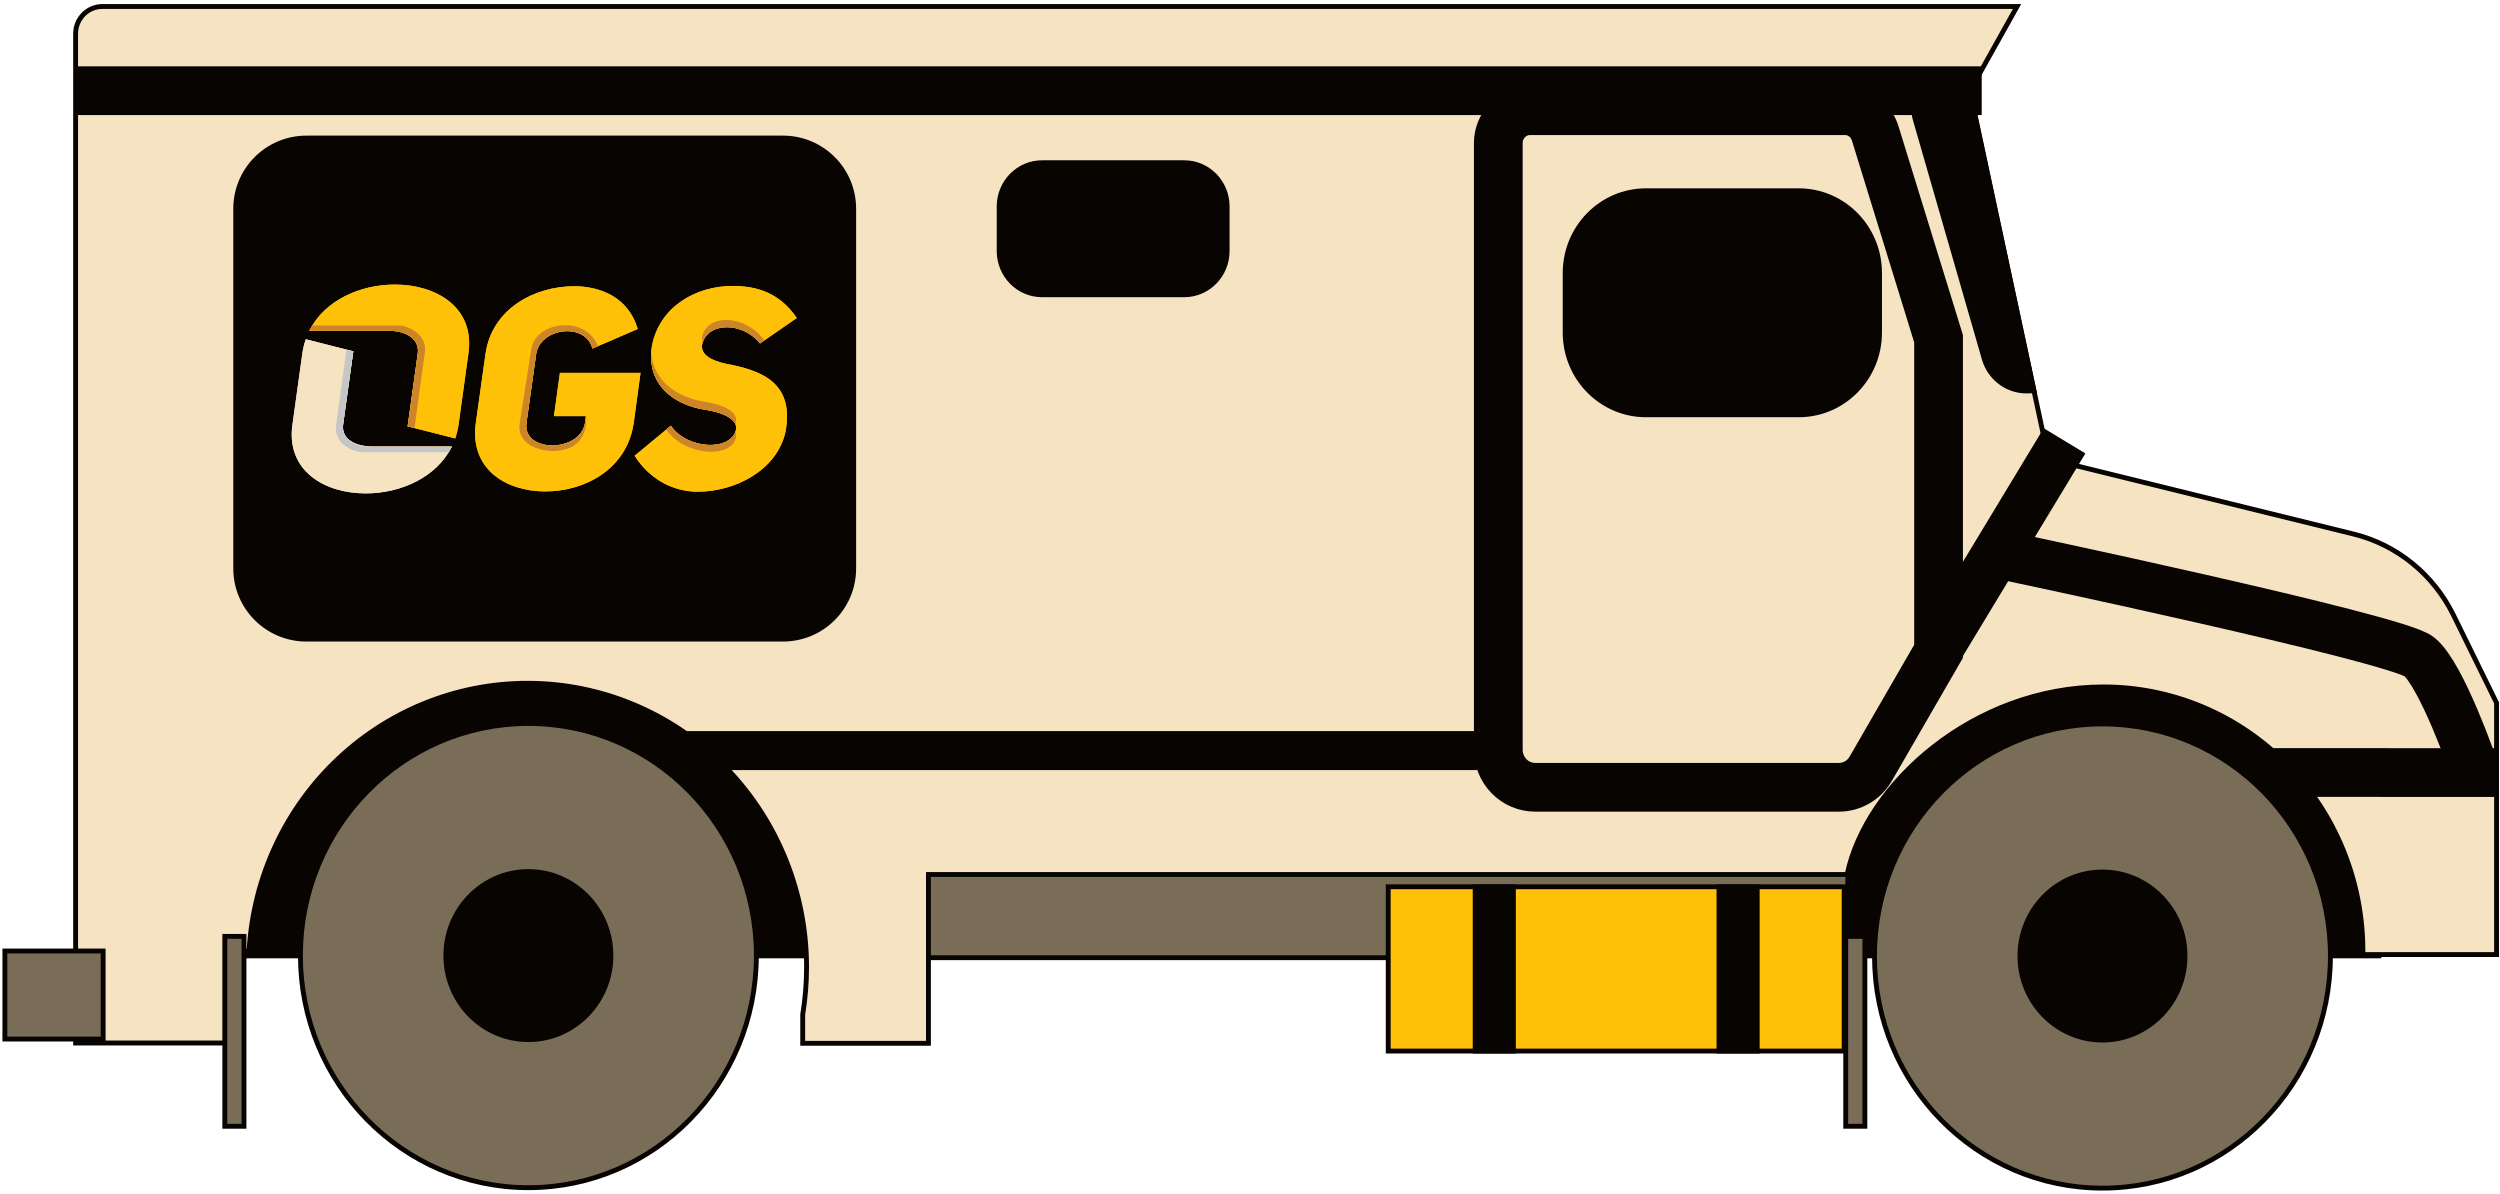 <svg xmlns="http://www.w3.org/2000/svg" width="513" height="245" viewBox="0 0 513 245" fill="none"><path d="M488.137 133.223H26.023V196.146H488.137V133.223Z" fill="#070402" stroke="#070402" stroke-miterlimit="10"></path><path d="M379.646 133.521H175.646V196.521H379.026L379.646 133.521Z" fill="#7A6D58" stroke="#070402" stroke-miterlimit="10"></path><path d="M503.449 126.218C501.423 122.087 498.534 118.456 494.985 115.581C491.437 112.706 487.313 110.655 482.904 109.573L420.362 94.179L404.222 18.651L413.899 1.333H21.016C20.295 1.331 19.58 1.473 18.913 1.752C18.246 2.032 17.639 2.442 17.128 2.961C16.617 3.479 16.212 4.095 15.935 4.773C15.659 5.452 15.516 6.179 15.516 6.913V214.023H49.386V195.146H51.106C51.961 180.004 58.581 165.798 69.558 155.544C80.535 145.291 95.005 139.797 109.896 140.231C124.787 140.664 138.926 146.99 149.31 157.865C159.694 168.74 165.505 183.308 165.51 198.475C165.505 201.73 165.24 204.98 164.716 208.192V214.08H190.515V179.443H379.027C382.921 160.893 404.996 140.958 431.646 140.958C438.635 140.958 445.556 142.36 452.014 145.083C458.471 147.806 464.338 151.797 469.281 156.829C474.223 161.861 478.143 167.835 480.818 174.409C483.493 180.983 484.869 188.03 484.869 195.146V195.877H512.294V144.229L503.449 126.218Z" fill="#F5E3C2" stroke="#070402" stroke-miterlimit="10"></path><path d="M108.425 243.71C134.26 243.71 155.203 222.388 155.203 196.085C155.203 169.782 134.26 148.459 108.425 148.459C82.59 148.459 61.647 169.782 61.647 196.085C61.647 222.388 82.59 243.71 108.425 243.71Z" fill="#7A6D58" stroke="#070402" stroke-miterlimit="10"></path><path d="M108.425 213.327C117.778 213.327 125.36 205.607 125.36 196.085C125.36 186.563 117.778 178.844 108.425 178.844C99.072 178.844 91.49 186.563 91.49 196.085C91.49 205.607 99.072 213.327 108.425 213.327Z" fill="#070402" stroke="#070402" stroke-miterlimit="10"></path><path d="M431.425 243.804C457.26 243.804 478.203 222.481 478.203 196.178C478.203 169.875 457.26 148.553 431.425 148.553C405.59 148.553 384.646 169.875 384.646 196.178C384.646 222.481 405.59 243.804 431.425 243.804Z" fill="#7A6D58" stroke="#070402" stroke-miterlimit="10"></path><path d="M431.425 213.42C440.778 213.42 448.36 205.701 448.36 196.179C448.36 186.657 440.778 178.938 431.425 178.938C422.072 178.938 414.49 186.657 414.49 196.179C414.49 205.701 422.072 213.42 431.425 213.42Z" fill="#070402" stroke="#070402" stroke-miterlimit="10"></path><path d="M307.45 29.351V153.851C307.45 155.892 308.247 157.85 309.665 159.294C311.083 160.737 313.006 161.548 315.011 161.548H377.382C378.686 161.543 379.966 161.195 381.099 160.538C382.231 159.88 383.178 158.935 383.846 157.796L397.794 133.646V69.51L384.791 27.369C384.379 26.018 383.553 24.837 382.434 23.999C381.315 23.161 379.962 22.71 378.573 22.712H313.971C312.242 22.712 310.583 23.411 309.36 24.656C308.137 25.901 307.45 27.59 307.45 29.351Z" stroke="#070402" stroke-width="10" stroke-miterlimit="10"></path><path d="M417.376 80.19L404.145 18.613H397.19C396.502 18.61 395.824 18.771 395.208 19.084C394.593 19.397 394.059 19.852 393.648 20.414C393.238 20.976 392.964 21.628 392.847 22.319C392.73 23.008 392.774 23.717 392.975 24.386L407.17 73.628C407.717 75.534 408.857 77.207 410.418 78.397C411.978 79.587 413.876 80.229 415.826 80.228L417.376 80.19Z" fill="#070402" stroke="#070402" stroke-miterlimit="10"></path><path d="M369.104 39.145H337.748C328.594 39.145 321.172 46.7 321.172 56.02V68.24C321.172 77.56 328.594 85.115 337.748 85.115H369.104C378.258 85.115 385.679 77.56 385.679 68.24V56.02C385.679 46.7 378.258 39.145 369.104 39.145Z" fill="#070402" stroke="#070402" stroke-miterlimit="10"></path><path d="M243 33.392H213.837C208.973 33.392 205.029 37.406 205.029 42.359V51.518C205.029 56.471 208.973 60.485 213.837 60.485H243C247.864 60.485 251.808 56.471 251.808 51.518V42.359C251.808 37.406 247.864 33.392 243 33.392Z" fill="#070402" stroke="#070402" stroke-miterlimit="10"></path><path d="M21.166 195.146H1V213.214H21.166V195.146Z" fill="#7A6D58" stroke="#070402" stroke-miterlimit="10"></path><path d="M378.421 181.965H284.864V215.678H378.421V181.965Z" fill="#FFC107" stroke="#070402" stroke-miterlimit="10"></path><path d="M310.549 181.965H302.706V215.678H310.549V181.965Z" fill="#070402" stroke="#070402" stroke-miterlimit="10"></path><path d="M360.58 181.965H352.736V215.678H360.58V181.965Z" fill="#070402" stroke="#070402" stroke-miterlimit="10"></path><path d="M50.065 192.144H46.134V231.11H50.065V192.144Z" fill="#7A6D58" stroke="#070402" stroke-miterlimit="10"></path><path d="M382.673 192.144H378.742V231.11H382.673V192.144Z" fill="#7A6D58" stroke="#070402" stroke-miterlimit="10"></path><path d="M406.647 18.614L15.723 18.614" stroke="#070402" stroke-width="10" stroke-miterlimit="10"></path><path d="M302.646 150.521H139.646V157.521H302.646V150.521Z" fill="#070402" stroke="#070402" stroke-miterlimit="10"></path><path d="M423.646 90.459L397.646 133.459" stroke="#070402" stroke-width="10" stroke-miterlimit="10"></path><path d="M410.457 113.807C410.457 113.807 491.729 130.933 496.416 134.743C501.104 138.553 507.643 157.565 507.643 157.565" stroke="#070402" stroke-width="10" stroke-miterlimit="10"></path><path d="M512.29 158.527L465.646 158.521" stroke="#070402" stroke-width="10" stroke-miterlimit="10"></path><path d="M160.676 27.83H62.872C54.588 27.83 47.872 34.546 47.872 42.83V116.644C47.872 124.929 54.588 131.644 62.872 131.644H160.676C168.961 131.644 175.676 124.929 175.676 116.644V42.83C175.676 34.546 168.961 27.83 160.676 27.83Z" fill="#070402"></path><path d="M79.562 67.865V67.871C82.936 67.8 86.145 69.319 85.732 72.503L83.7 87.135C83.683 87.253 83.653 87.365 83.626 87.478L93.409 89.97C93.717 89.077 93.952 88.134 94.094 87.135L96.126 72.503C97.462 63.097 89.565 58.394 81.029 58.394C74.03 58.394 66.649 61.523 63.479 67.865H79.562Z" fill="#FFC107"></path><path d="M83.7 87.135C83.683 87.254 83.653 87.365 83.626 87.479L85.053 87.843C85.65 83.429 86.641 76.124 87.182 72.342C87.737 67.712 82.296 66.799 82.296 66.799H64.074C63.864 67.144 63.663 67.498 63.479 67.865H79.562V67.871C82.936 67.8 86.145 69.32 85.732 72.503L83.7 87.135Z" fill="#CD8529"></path><path d="M76.202 91.621V91.616C72.938 91.564 69.947 90.073 70.403 87.135L72.436 72.503C72.455 72.365 72.487 72.234 72.52 72.104L62.752 69.616C62.438 70.526 62.186 71.48 62.042 72.503L60.01 87.135C58.674 96.541 66.513 101.245 75.048 101.245C82.097 101.245 89.575 98.034 92.722 91.621H76.202Z" fill="#F5E3C2"></path><path d="M121.567 71.516C120.116 65.999 110.767 67.276 110.013 72.677L108.038 86.729C107.11 92.999 119.129 92.942 120.058 86.729L120.232 85.393H113.671L114.89 76.509H131.439L130.045 86.729C128.71 96.193 120.116 100.839 111.871 100.839C103.741 100.839 96.309 96.193 97.645 86.729L99.619 72.677C100.896 63.386 109.664 58.741 117.793 58.741C123.136 58.741 128.942 60.948 130.858 67.509L121.567 71.516Z" fill="#FFC107"></path><path d="M137.661 87.367C141.088 92.36 150.088 92.593 151.016 88.18C151.481 85.857 147.881 84.522 144.571 84.057C138.126 83.012 132.551 78.831 133.772 70.993C135.339 62.922 142.772 58.682 150.32 58.682C155.313 58.682 159.958 60.076 163.5 65.244L155.952 70.471C152.294 65.883 144.92 66.058 144.049 70.819C143.874 72.793 145.849 73.954 148.984 74.651C156.127 75.986 163.094 78.425 161.177 88.644C159.378 96.599 150.726 100.896 143.178 100.896C138.243 100.896 133.365 98.458 130.229 93.522L137.661 87.367Z" fill="#FFC107"></path><path d="M72.445 72.447C72.463 72.329 72.493 72.217 72.52 72.104L71.092 71.74C70.496 76.154 69.504 83.459 68.964 87.24C68.41 91.871 73.85 92.784 73.85 92.784H92.071C92.283 92.439 92.483 92.085 92.667 91.718H76.584V91.712C73.21 91.782 70.001 90.263 70.414 87.079L72.445 72.447Z" fill="#C5C6C6"></path><path d="M120.232 85.393L120.058 86.729C119.129 92.942 107.11 92.999 108.038 86.729L110.013 72.677C110.767 67.276 120.116 65.999 121.567 71.516L122.694 71.03C120.29 64.593 109.825 65.825 108.993 71.772L106.625 86.961C106.104 90.477 109.499 92.388 113.17 92.558C121.425 92.553 120.232 85.393 120.232 85.393Z" fill="#CD8529"></path><path d="M144.049 69.206C144.014 69.601 144.068 69.961 144.197 70.293C145.508 66.064 152.437 66.063 155.952 70.471L156.884 69.826C152.484 64.168 144.896 64.57 144.049 69.206Z" fill="#CD8529"></path><path d="M144.571 84.058C147.278 84.438 150.176 85.401 150.888 87.01C150.94 86.868 150.984 86.722 151.016 86.568C151.481 84.245 147.881 82.91 144.571 82.445C138.973 81.538 134.039 78.261 133.635 72.28C133.189 79.29 138.489 83.072 144.571 84.058Z" fill="#CD8529"></path><path d="M151.016 89.794C151.101 89.37 151.048 88.981 150.888 88.622C149.467 92.57 140.969 92.187 137.661 87.367L136.709 88.156C140.642 93.686 150.111 94.094 151.016 89.794Z" fill="#CD8529"></path><path d="M79.562 67.865V67.871C82.936 67.8 86.145 69.319 85.732 72.503L83.7 87.135C83.683 87.253 83.653 87.365 83.626 87.478L93.409 89.97C93.717 89.077 93.952 88.134 94.094 87.135L96.126 72.503C97.462 63.097 89.565 58.394 81.029 58.394C74.03 58.394 66.649 61.523 63.479 67.865H79.562Z" fill="#FFC107"></path><path d="M83.7 87.135C83.683 87.254 83.653 87.365 83.626 87.479L85.053 87.843C85.65 83.429 86.641 76.124 87.182 72.342C87.737 67.712 82.296 66.799 82.296 66.799H64.074C63.864 67.144 63.663 67.498 63.479 67.865H79.562V67.871C82.936 67.8 86.145 69.32 85.732 72.503L83.7 87.135Z" fill="#CD8529"></path><path d="M76.202 91.621V91.616C72.938 91.564 69.947 90.073 70.403 87.135L72.436 72.503C72.455 72.365 72.487 72.234 72.52 72.104L62.752 69.616C62.438 70.526 62.186 71.48 62.042 72.503L60.01 87.135C58.674 96.541 66.513 101.245 75.048 101.245C82.097 101.245 89.575 98.034 92.722 91.621H76.202Z" fill="#F5E3C2"></path><path d="M121.567 71.516C120.116 65.999 110.767 67.276 110.013 72.677L108.038 86.729C107.11 92.999 119.129 92.942 120.058 86.729L120.232 85.393H113.671L114.89 76.509H131.439L130.045 86.729C128.71 96.193 120.116 100.839 111.871 100.839C103.741 100.839 96.309 96.193 97.645 86.729L99.619 72.677C100.896 63.386 109.664 58.741 117.793 58.741C123.136 58.741 128.942 60.948 130.858 67.509L121.567 71.516Z" fill="#FFC107"></path><path d="M137.661 87.367C141.088 92.36 150.088 92.593 151.016 88.18C151.481 85.857 147.881 84.522 144.571 84.057C138.126 83.012 132.551 78.831 133.772 70.993C135.339 62.922 142.772 58.682 150.32 58.682C155.313 58.682 159.958 60.076 163.5 65.244L155.952 70.471C152.294 65.883 144.92 66.058 144.049 70.819C143.874 72.793 145.849 73.954 148.984 74.651C156.127 75.986 163.094 78.425 161.177 88.644C159.378 96.599 150.726 100.896 143.178 100.896C138.243 100.896 133.365 98.458 130.229 93.522L137.661 87.367Z" fill="#FFC107"></path><path d="M72.445 72.447C72.463 72.329 72.493 72.217 72.52 72.104L71.092 71.74C70.496 76.154 69.504 83.459 68.964 87.24C68.41 91.871 73.85 92.784 73.85 92.784H92.071C92.283 92.439 92.483 92.085 92.667 91.718H76.584V91.712C73.21 91.782 70.001 90.263 70.414 87.079L72.445 72.447Z" fill="#C5C6C6"></path><path d="M120.232 85.393L120.058 86.729C119.129 92.942 107.11 92.999 108.038 86.729L110.013 72.677C110.767 67.276 120.116 65.999 121.567 71.516L122.694 71.03C120.29 64.593 109.825 65.825 108.993 71.772L106.625 86.961C106.104 90.477 109.499 92.388 113.17 92.558C121.425 92.553 120.232 85.393 120.232 85.393Z" fill="#CD8529"></path><path d="M144.049 69.206C144.014 69.601 144.068 69.961 144.197 70.293C145.508 66.064 152.437 66.063 155.952 70.471L156.884 69.826C152.484 64.168 144.896 64.57 144.049 69.206Z" fill="#CD8529"></path><path d="M144.571 84.058C147.278 84.438 150.176 85.401 150.888 87.01C150.94 86.868 150.984 86.722 151.016 86.568C151.481 84.245 147.881 82.91 144.571 82.445C138.973 81.538 134.039 78.261 133.635 72.28C133.189 79.29 138.489 83.072 144.571 84.058Z" fill="#CD8529"></path><path d="M151.016 89.794C151.101 89.37 151.048 88.981 150.888 88.622C149.467 92.57 140.969 92.187 137.661 87.367L136.709 88.156C140.642 93.686 150.111 94.094 151.016 89.794Z" fill="#CD8529"></path></svg>